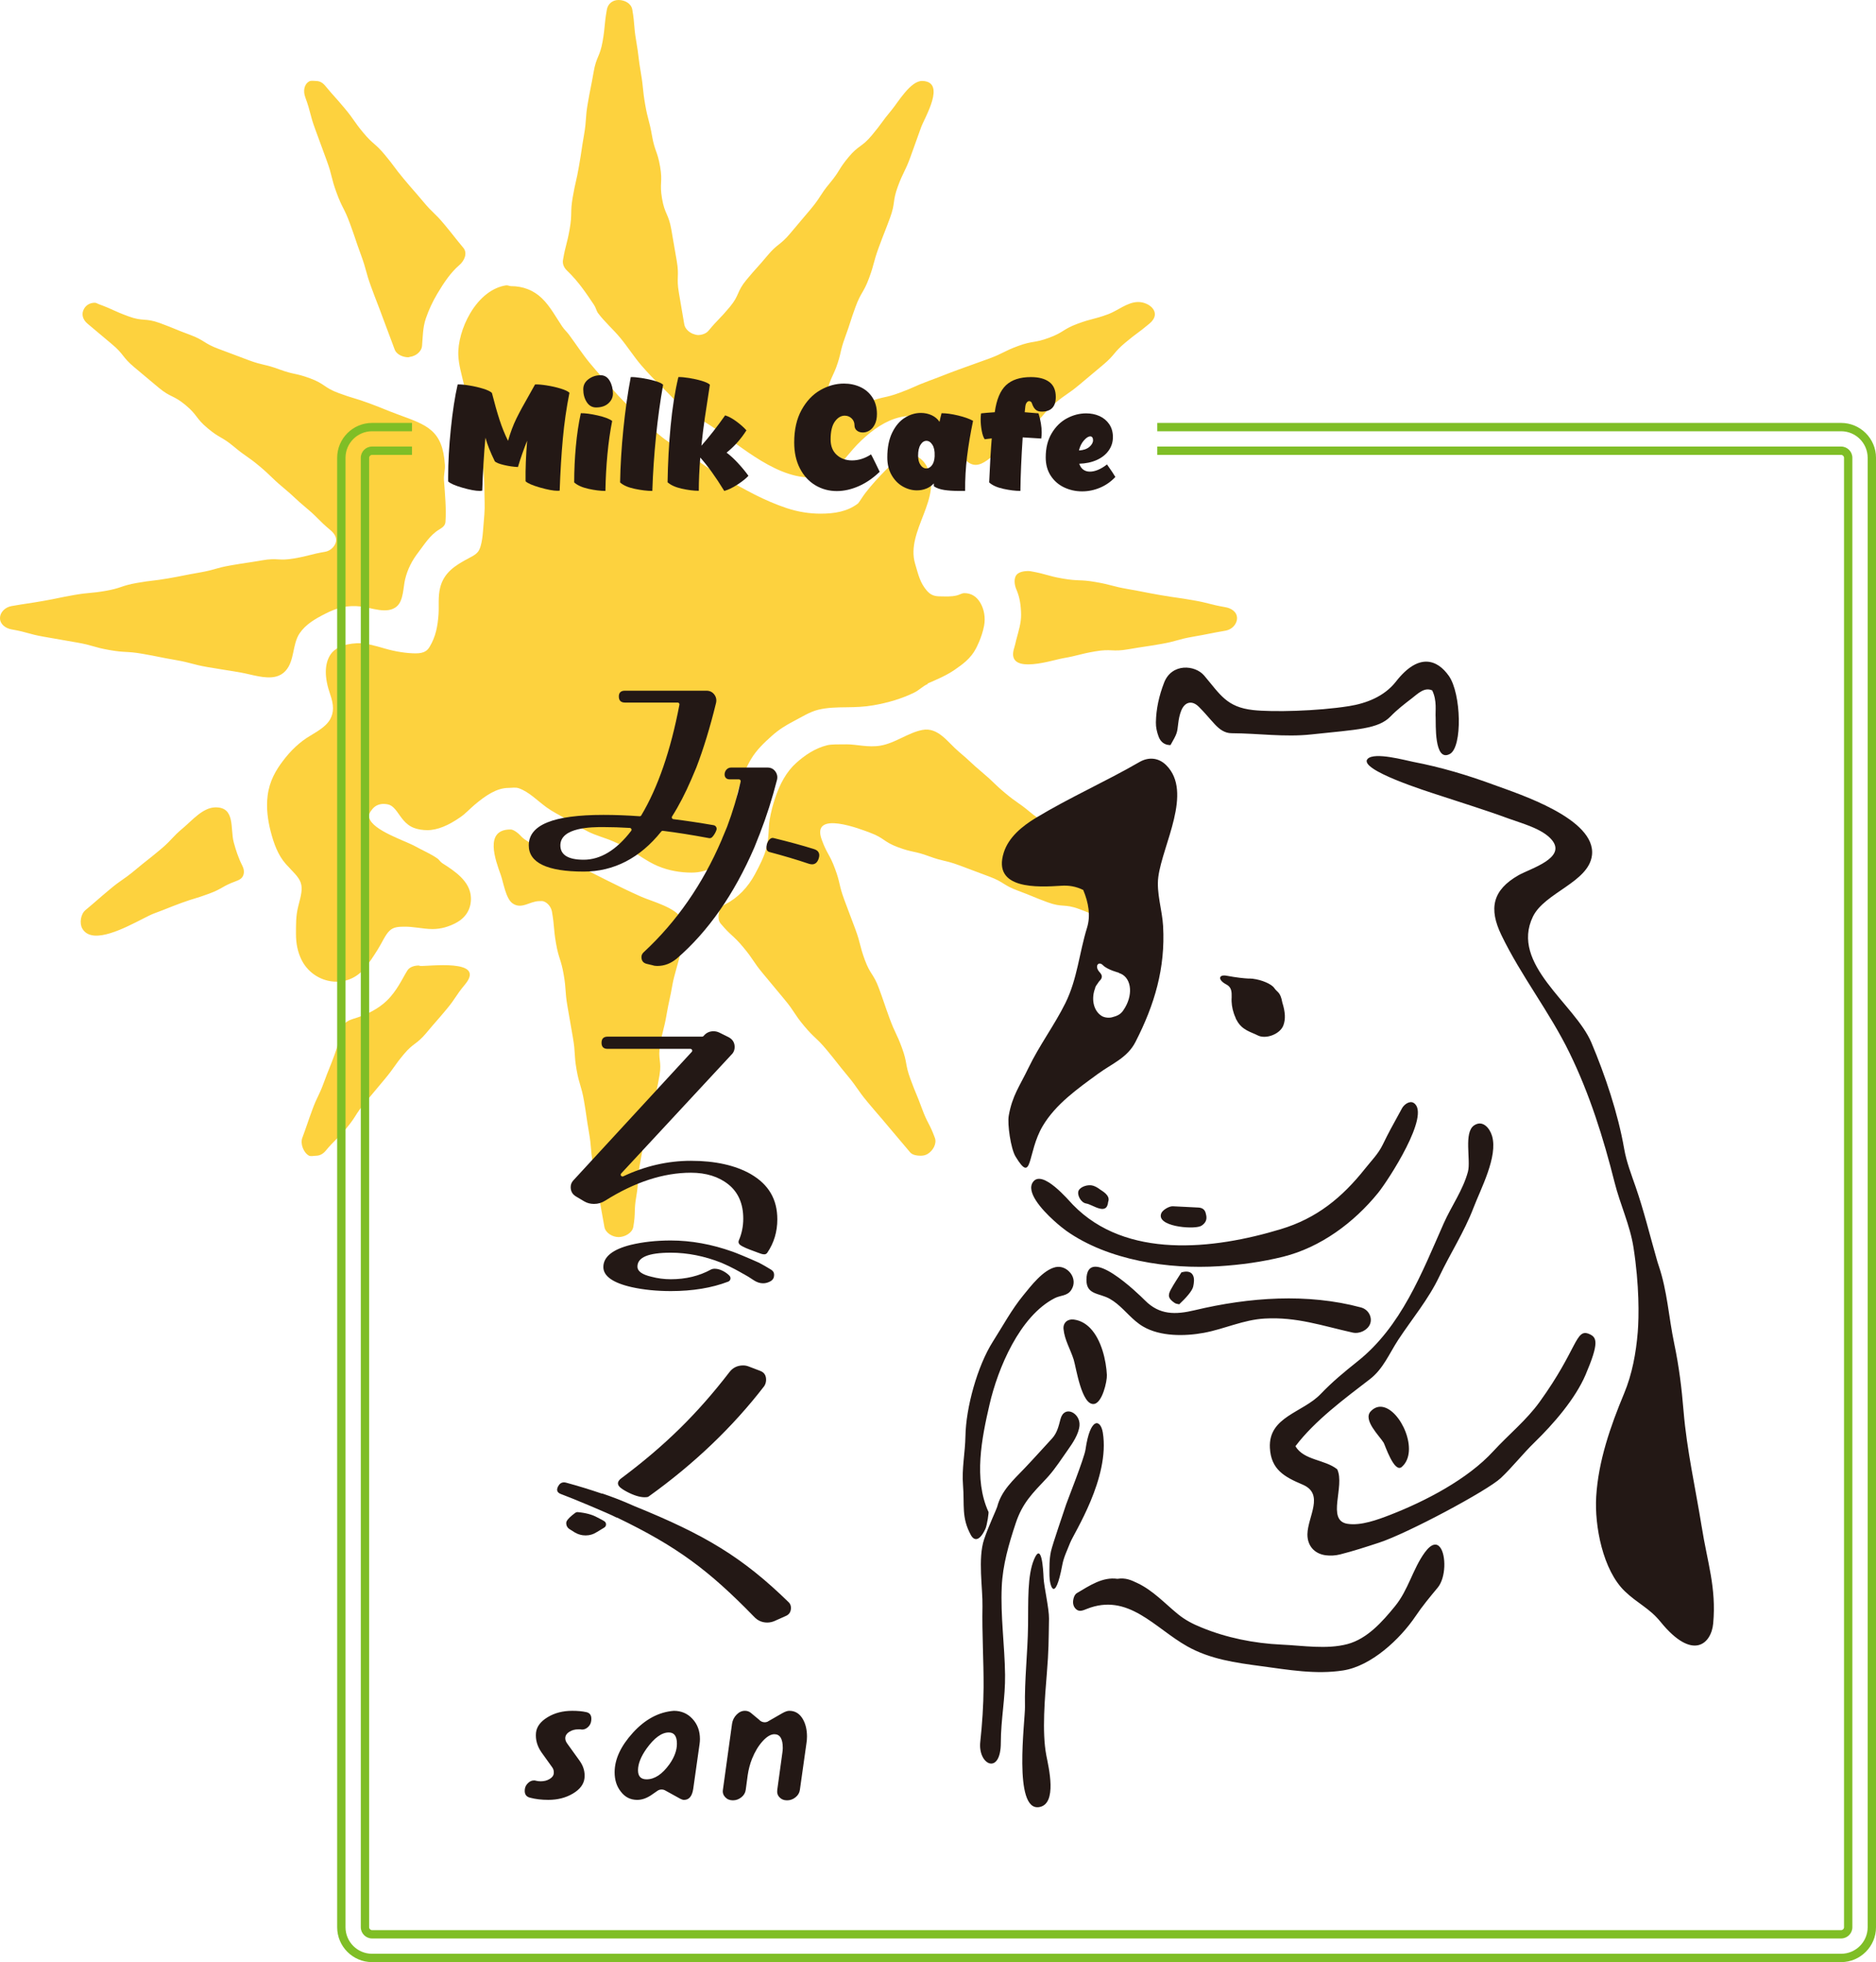 <?xml version="1.0" encoding="UTF-8"?>
<svg xmlns="http://www.w3.org/2000/svg" viewBox="0 0 246.355 257.604">
  <defs>
    <style>
      .c, .d {
        fill: #231815;
      }

      .e {
        fill: #fdd23e;
      }

      .f {
        fill: #7fbe26;
      }

      .d {
        fill-rule: evenodd;
      }
    </style>
  </defs>
  <g id="a" data-name="レイヤー 2">
    <g>
      <path class="e" d="M128.707,79.098c-.455-.748-1.128-1.227-2.074-1.227-.309,0-.606.209-.962.298-.799.203-1.553.128-2.181.128-.76,0-1.272-.16-1.78-.753-.879-1.024-1.102-2.034-1.545-3.551-1.267-4.314,3.777-8.682,1.526-12.786-.688-1.25-1.69-1.52-2.232-1.52-1.12,0-2.092.951-3.224,2.104-.82.839-1.73,1.807-2.605,2.945-.39.509-.82,1.243-.967,1.37-1.385,1.059-3.07,1.333-4.922,1.333-1.455,0-2.953-.236-4.453-.735-1.41-.47-2.825-1.084-4.186-1.773-1.397-.711-2.745-1.474-3.993-2.185-.324-.186-.315-.202-.642-.389-1.328-.756-2.521-1.677-3.745-2.496-1.27-.85-2.618-1.542-3.772-2.458-1.199-.95-2.256-2.025-3.324-3.043-1.105-1.05-2.188-2.094-3.148-3.214-.982-1.145-2.043-2.287-3.042-3.503-.978-1.187-1.822-2.496-2.743-3.738-.231-.312-.592-.632-.871-1.047-.769-1.139-1.547-2.613-2.641-3.679-1.116-1.089-2.523-1.612-4.072-1.612-.214,0-.43-.135-.645-.105-1.771.265-3.459,1.548-4.718,3.671-1.049,1.77-1.63,3.892-1.56,5.515.059,1.28.428,2.497.716,3.729.289,1.247.519,2.498.88,3.701.34,1.123.826,2.174,1.088,3.256.273,1.127.478,2.274.547,3.409.041.628.088,1.258.135,1.89.084,1.112.051,2.204.09,3.273.039,1.096-.077,2.178-.168,3.264-.054.625-.141,2.543-.696,3.262-.382.491-1.063.749-1.714,1.12-1.196.684-2.771,1.579-3.266,3.611-.294,1.205-.136,2.369-.209,3.458-.107,1.612-.373,2.957-1.156,4.274-.26.433-.619.885-1.828.885-1.176,0-2.645-.22-4.024-.621-1.377-.399-2.633-.759-3.683-.711-1.941.087-2.997.745-3.478,1.46-.846,1.253-.818,3.087-.068,5.228.497,1.415.5,2.406.002,3.3-.426.764-1.267,1.37-2.584,2.141-1.406.819-2.603,1.971-3.65,3.367-.879,1.175-1.728,2.563-1.976,4.528-.202,1.635.028,3.222.399,4.678.406,1.578.959,3.115,1.978,4.266.929,1.043,1.681,1.65,1.965,2.458.284.813.05,1.685-.315,3.092-.346,1.331-.293,2.541-.303,3.556-.016,1.424.266,2.529.698,3.427,1.511,3.151,5.777,4.031,8.183,1.329.71-.802,1.307-1.747,1.861-2.627.572-.91.969-1.896,1.533-2.445.548-.531,1.223-.543,2.109-.543.483,0,.996.062,1.554.128.631.077,1.3.184,1.993.184,1.139,0,2.146-.322,3.043-.79,1.458-.759,2.062-2.011,1.997-3.371-.099-2.127-2.148-3.466-3.746-4.481-.274-.175-.444-.478-.643-.617-.923-.645-1.943-1.06-2.879-1.583-1.355-.76-5.638-2.099-6.078-3.754-.127-.479.123-.789.381-1.127.381-.489.969-.766,1.725-.695.576.056.927.194,1.524.98.521.693,1.069,1.71,2.225,2.153.544.209,1.171.298,1.772.298,1.362,0,2.809-.643,4.323-1.695.688-.474,1.26-1.107,1.887-1.638,1.451-1.225,2.906-2.212,4.455-2.212.428,0,.905-.112,1.37.055,1.349.486,2.394,1.613,3.652,2.523.773.557,1.673.995,2.532,1.496,1.001.588,1.967,1.213,2.969,1.704,1.055.509,2.184.79,3.192,1.231.454.197,1.159.52,1.933.946,1.195.654,2.484,1.684,3.934,2.297,1.486.633,3.055.868,4.431.868,2.258-.003,3.482-1.045,4.032-2.071.928-1.731,1.256-3.739,1.569-5.649.2-1.214.298-2.375.628-3.409.442-1.372.931-2.657,1.6-3.772.729-1.221,1.728-2.156,2.717-3.042.881-.794,1.851-1.408,2.914-1.954,1.025-.526,2.034-1.201,3.219-1.492,1.158-.281,2.404-.309,3.695-.319,1.158-.011,2.326-.048,3.537-.261,1.935-.34,3.731-.872,5.369-1.677.625-.309,1.105-.834,1.709-1.096.045-.023.019-.082.065-.102,1.168-.512,2.404-1.022,3.523-1.789,1.057-.726,2.125-1.511,2.782-2.784.011-.023.78-1.422,1.074-2.998.201-1.074-.001-2.192-.521-3.05Z"/>
      <path class="e" d="M81.23,162.415c-.805,0-1.725-.549-1.861-1.34-.359-2.068-.386-2.062-.745-4.133-.357-2.064-.398-2.057-.757-4.123-.358-2.066-.169-2.099-.527-4.165-.357-2.066-.297-2.078-.654-4.142-.359-2.065-.613-2.022-.973-4.086-.357-2.067-.118-2.111-.475-4.173q-.36-2.069-.717-4.136c-.357-2.064-.141-2.102-.498-4.168-.358-2.068-.644-2.015-1.005-4.085-.357-2.066-.178-2.095-.534-4.167-.103-.589-.532-1.16-1.099-1.361-.177-.059-.39-.03-.571-.03-1.249.007-2.318,1.133-3.506.295-.896-.628-1.196-2.75-1.554-3.748-.69-1.927-2.196-5.95,1.265-5.95.334,0,.58.188.857.378.325.221.588.602.955.869.83.598,1.884,1.129,2.944,1.754,1.101.643,2.358.9,3.439,1.426,2.972,1.452,5.937,3.049,8.962,4.385,1.425.634,4.611,1.43,5.332,2.936.997,2.095-.803,6.327-1.198,8.602-.342,1.982-.432,1.968-.777,3.955-.344,1.987-.495,1.956-.84,3.944-.344,1.982.246,2.089-.096,4.07-.344,1.989-.426,1.973-.77,3.96-.344,1.984-.773,1.91-1.118,3.896-.344,1.984-.368,1.98-.713,3.966-.344,1.987-.092,2.032-.437,4.019-.344,1.986-.052,2.037-.397,4.025-.139.793-1.125,1.328-1.932,1.328ZM120.966,151.737c-.492,0-1.137-.075-1.451-.452-1.389-1.667-1.409-1.647-2.796-3.312-1.388-1.667-1.419-1.639-2.805-3.305-1.387-1.664-1.24-1.788-2.627-3.455-1.387-1.665-1.34-1.706-2.725-3.372-1.387-1.665-1.586-1.497-2.975-3.162-1.386-1.665-1.199-1.823-2.587-3.488q-1.386-1.665-2.773-3.335c-1.389-1.665-1.219-1.807-2.603-3.473-1.389-1.665-1.614-1.48-3.003-3.147-.322-.389-.301-.972-.197-1.471.1-.498.415-.838.865-1.07,1.621-.828,2.933-2.219,3.835-3.892.617-1.153,1.207-2.297,1.518-3.451.35-1.303.248-2.627.431-3.742.168-1.029.441-1.979.661-2.661.65-2.028,1.573-3.659,2.805-4.766,1.119-1.007,2.473-1.947,4.078-2.34.59-.145,1.498-.108,2.566-.12,1.245-.011,2.837.449,4.454.168,1.957-.344,3.623-1.699,5.485-2.058,2.094-.404,3.366,1.666,4.778,2.845,1.57,1.314,1.5,1.399,3.071,2.716,1.571,1.315,1.474,1.43,3.047,2.743,1.57,1.313,1.69,1.175,3.26,2.489,1.573,1.313,1.8,1.037,3.375,2.353,1.571,1.315,1.269,1.678,2.843,2.992,1.57,1.317,1.897.922,3.47,2.236,1.575,1.314,1.572,1.323,3.145,2.635,1.572,1.313,1.292,1.651,2.865,2.968.619.515.733,1.202.328,1.899-.293.513-.701.88-1.291.88-.193,0-.366-.06-.55-.127-1.961-.723-1.931-.806-3.891-1.53-1.964-.724-1.909-.87-3.871-1.592-1.96-.721-2.168-.156-4.129-.879-1.963-.721-1.935-.799-3.896-1.524-1.962-.722-1.812-1.129-3.772-1.855-1.962-.723-1.953-.746-3.912-1.468-1.965-.723-2.051-.482-4.015-1.205-1.962-.721-2.063-.445-4.024-1.167-1.961-.725-1.783-1.213-3.749-1.938-1.006-.371-7.763-3.061-6.292.946.723,1.965,1.025,1.853,1.746,3.818.723,1.964.475,2.054,1.197,4.019.721,1.967.75,1.956,1.474,3.921.72,1.964.515,2.04,1.235,4.005.721,1.965,1.149,1.808,1.869,3.774.723,1.963.676,1.98,1.397,3.944.724,1.964.901,1.901,1.622,3.865.721,1.967.379,2.092,1.1,4.058.723,1.969.805,1.938,1.525,3.902.721,1.97.973,1.875,1.693,3.844.277.757-.273,1.707-.973,2.111-.25.145-.543.221-.834.221ZM41.493,151.737c-.288,0-.692.121-.945-.026-.697-.404-1.131-1.545-.854-2.305.673-1.828.635-1.845,1.307-3.675.672-1.833.852-1.765,1.523-3.595.673-1.836.732-1.812,1.404-3.646.673-1.833.429-1.923,1.102-3.753.18-.495.863-.834,1.371-.981.063-.019.063-.014.127-.033,1.68-.524,3.153-1.28,4.232-2.311,1.383-1.32,2.102-2.996,2.736-3.998.304-.483.942-.652,1.514-.652.052,0,.094.048.148.056.938.09,8.787-1.026,5.91,2.428-1.305,1.569-1.137,1.708-2.438,3.271-1.305,1.57-1.343,1.535-2.648,3.101-1.305,1.562-1.672,1.257-2.976,2.823-1.303,1.569-1.178,1.669-2.483,3.238q-1.305,1.563-2.613,3.124c-1.307,1.568-1.102,1.74-2.406,3.304-1.303,1.569-1.457,1.441-2.762,3.005-.316.378-.758.625-1.25.625ZM12.436,122.834c-.701-.046-1.276-.314-1.627-.92-.402-.697-.211-1.906.408-2.422,1.611-1.347,1.585-1.378,3.196-2.724,1.61-1.347,1.733-1.202,3.345-2.549,1.61-1.345,1.65-1.297,3.261-2.647,1.609-1.342,1.447-1.545,3.052-2.888,1.154-.968,2.557-2.646,4.178-2.683,2.691-.069,1.962,2.779,2.444,4.58.283,1.056.628,2.096,1.118,3.055.213.418.299.859.127,1.3-.174.442-.572.61-1.014.776-1.797.661-1.688.964-3.482,1.623-1.799.668-1.838.559-3.637,1.217-1.796.663-1.779.711-3.574,1.373-1.376.51-5.353,3.062-7.795,2.909ZM36.265,88.821c-1.412.378-3.211-.274-4.636-.52-2.153-.376-2.161-.338-4.316-.71-2.153-.376-2.12-.566-4.275-.941-2.156-.373-2.143-.433-4.299-.808-2.154-.377-2.2-.119-4.355-.497-2.153-.374-2.11-.614-4.266-.988q-2.154-.378-4.311-.752c-2.155-.375-2.117-.595-4.271-.969-.795-.138-1.535-.669-1.535-1.478,0-.809.718-1.449,1.516-1.587,2.057-.359,2.066-.31,4.128-.669,2.057-.36,2.046-.427,4.105-.787,2.059-.355,2.09-.187,4.149-.546,2.059-.36,2.005-.673,4.064-1.033,2.06-.36,2.08-.247,4.14-.602,2.061-.359,2.052-.412,4.11-.767,2.061-.359,2.021-.577,4.083-.936,2.058-.36,2.067-.308,4.127-.666,2.06-.359,2.144.113,4.202-.247,2.062-.359,2.033-.519,4.094-.879.635-.113,1.225-.64,1.392-1.265.167-.621-.245-1.175-.739-1.59-1.605-1.341-1.477-1.494-3.082-2.837-1.603-1.339-1.533-1.426-3.139-2.769-1.603-1.339-1.503-1.46-3.107-2.799-1.605-1.338-1.725-1.2-3.329-2.541-1.603-1.34-1.833-1.063-3.437-2.406-1.605-1.343-1.301-1.704-2.906-3.046-1.605-1.339-1.932-.951-3.537-2.292q-1.607-1.342-3.207-2.685c-1.605-1.344-1.324-1.682-2.93-3.024q-1.605-1.339-3.205-2.691c-.62-.516-.857-1.261-.451-1.961.293-.512.819-.785,1.406-.785.194,0,.335.116.52.183,1.971.727,1.916.871,3.89,1.598,1.972.727,2.178.165,4.149.891,1.973.727,1.944.801,3.915,1.526,1.973.727,1.822,1.138,3.795,1.864,1.97.726,1.963.749,3.934,1.478,1.97.727,2.057.482,4.03,1.209,1.971.726,2.072.448,4.046,1.178,1.971.727,1.791,1.213,3.763,1.939,1.974.73,2.018.605,3.99,1.333,1.971.727,1.946.794,3.915,1.519,3.662,1.348,5.745,1.988,6.029,6.585.042.652-.172,1.322-.123,1.978.144,1.953.314,3.78.199,5.466-.034.535-.4.763-.854,1.044-1.213.742-1.934,1.971-2.711,2.978-.814,1.055-1.407,2.189-1.73,3.518-.264,1.074-.203,2.812-1.103,3.586-1.236,1.062-3.304.172-4.695.007-1.775-.208-3.125.145-4.734.97-1.29.659-2.525,1.365-3.328,2.552-.981,1.459-.637,3.615-1.861,4.942-.348.383-.762.606-1.215.731ZM135.017,87.226c-1.386,0-2.387-.491-1.82-2.207.106-.318.158-.641.242-.961.322-1.21.661-2.269.649-3.335-.011-1.221-.174-2.325-.622-3.341-.246-.558-.363-1.419.013-1.901.316-.403,1.036-.513,1.548-.513.092,0,.199.011.293.026,2.137.374,2.1.592,4.236.966,2.137.37,2.186.082,4.324.456,2.136.37,2.103.55,4.242.924,2.137.371,2.128.419,4.263.79,2.14.37,2.15.302,4.29.676,2.136.371,2.107.54,4.246.914.795.138,1.526.628,1.526,1.438,0,.808-.699,1.5-1.492,1.639-2.138.37-2.128.423-4.267.793-2.138.373-2.098.59-4.236.962-2.138.373-2.147.321-4.283.692-2.139.373-2.221-.098-4.359.277-2.14.37-2.11.531-4.25.906-.759.13-2.916.804-4.543.8ZM107.738,62.569c-.124.029-.249.052-.381.067-5.031.61-10.03-4.075-13.946-6.691-1.154-.77-2.418-1.368-3.463-2.194-1.09-.86-1.972-1.946-2.939-2.863-1.006-.954-1.949-1.942-2.82-2.956-.944-1.1-1.749-2.38-2.707-3.539-.944-1.149-2.103-2.141-2.977-3.323-.166-.225-.262-.689-.495-1.034-.902-1.335-1.985-3.022-3.548-4.508-.401-.386-.623-.865-.529-1.412.357-2.054.523-2.023.881-4.074.355-2.051.041-2.107.397-4.158.355-2.055.471-2.032.822-4.087.358-2.05.309-2.058.664-4.109.355-2.054.138-2.091.494-4.142.354-2.051.408-2.043.764-4.093.354-2.055.825-1.973,1.181-4.024.354-2.055.194-2.084.55-4.135.139-.798.74-1.294,1.545-1.294.807,0,1.66.456,1.799,1.25.356,2.064.162,2.098.52,4.16.359,2.065.249,2.086.605,4.148.357,2.062.207,2.091.565,4.153.358,2.062.54,2.033.897,4.098.359,2.061.71,2.002,1.067,4.064.36,2.062-.104,2.143.254,4.205.357,2.066.858,1.98,1.217,4.042q.359,2.065.713,4.128c.358,2.066-.072,2.142.285,4.207.356,2.066.347,2.066.705,4.133.111.634.73,1.147,1.353,1.312.141.041.292.09.434.09.485,0,1.064-.176,1.384-.557,1.339-1.608,1.456-1.513,2.795-3.118,1.339-1.608.88-1.995,2.219-3.599,1.34-1.609,1.401-1.557,2.739-3.162,1.342-1.608,1.674-1.329,3.012-2.938,1.338-1.606,1.359-1.592,2.697-3.195,1.338-1.609,1.142-1.775,2.481-3.381,1.341-1.608,1.114-1.8,2.455-3.405,1.338-1.609,1.736-1.276,3.075-2.886,1.339-1.603,1.24-1.691,2.579-3.297.863-1.04,2.502-3.879,4.049-3.824,3.172.116.298,4.798-.168,6.074-.723,1.964-.693,1.976-1.416,3.941-.721,1.965-.925,1.891-1.647,3.855-.723,1.963-.295,2.121-1.018,4.089-.721,1.962-.766,1.946-1.487,3.911-.722,1.965-.544,2.028-1.263,3.995-.724,1.966-1.067,1.838-1.788,3.803-.72,1.969-.64,1.999-1.359,3.964-.723,1.964-.474,2.058-1.194,4.019-.452,1.23-1.491,2.697-.92,4.041.938,2.207,3.811.954,5.244.427,1.961-.723,2.059-.458,4.02-1.178,1.963-.724,1.914-.855,3.875-1.577,1.961-.725,1.949-.764,3.91-1.485,1.961-.723,1.973-.692,3.934-1.415,1.961-.723,1.879-.943,3.841-1.666,1.961-.722,2.098-.351,4.059-1.078,1.962-.721,1.813-1.129,3.774-1.852,1.962-.722,2.035-.523,3.992-1.242,1.262-.468,2.481-1.554,3.869-1.602,1.534-.052,3.272,1.404,1.568,2.825-1.555,1.303-1.635,1.213-3.189,2.515-1.56,1.302-1.328,1.583-2.885,2.886q-1.559,1.306-3.113,2.611c-1.56,1.306-1.684,1.161-3.244,2.463-1.559,1.303-1.334,1.575-2.893,2.878-1.561,1.305-1.798,1.017-3.356,2.324-2.638,2.202-4.314,4.781-6.499.803-.682-1.239-1.269-2.524-2.381-3.213-4.189-2.59-7.925-.355-10.857,2.656-1.404,1.445-2.74,3.687-4.798,4.17ZM53.606,46.907c-.689,0-1.535-.366-1.774-1.014-.756-2.061-.781-2.053-1.539-4.113-.757-2.064-.795-2.049-1.552-4.112-.757-2.062-.575-2.125-1.335-4.191-.755-2.062-.699-2.08-1.456-4.143-.757-2.064-1.001-1.976-1.755-4.037-.758-2.062-.53-2.143-1.286-4.207q-.759-2.066-1.515-4.128c-.757-2.066-.55-2.141-1.308-4.203-.279-.759-.188-1.665.511-2.068.252-.146.606-.059.894-.059.492,0,.883.231,1.198.609,1.276,1.534,1.332,1.49,2.609,3.024,1.278,1.538,1.147,1.645,2.427,3.181,1.278,1.534,1.523,1.332,2.801,2.867,1.279,1.535,1.193,1.609,2.473,3.142,1.276,1.539,1.316,1.505,2.598,3.04,1.279,1.538,1.447,1.396,2.727,2.934,1.28,1.535,1.24,1.567,2.521,3.105.575.692.153,1.692-.532,2.276-1.131.969-2.042,2.327-2.886,3.75-.616,1.037-1.138,2.155-1.517,3.278-.395,1.172-.389,2.407-.486,3.555-.062.782-.824,1.359-1.597,1.463-.075.011-.147.052-.222.052Z"/>
    </g>
  </g>
  <g id="b" data-name="レイヤー 1">
    <path class="f" d="M241.773,257.604H48.858c-2.526,0-4.581-2.057-4.581-4.582V60.105c0-2.525,2.055-4.579,4.581-4.579h5.244v1.094h-5.244c-1.923,0-3.485,1.563-3.485,3.485v192.917c0,1.922,1.562,3.486,3.485,3.486h192.916c1.923,0,3.486-1.564,3.486-3.486V60.105c0-1.921-1.563-3.485-3.486-3.485h-89.804v-1.094h89.804c2.526,0,4.582,2.054,4.582,4.579v192.917c0,2.525-2.056,4.582-4.582,4.582Z"/>
    <path class="f" d="M241.773,254.5H48.858c-.815,0-1.479-.664-1.479-1.478V60.105c0-.814.664-1.478,1.479-1.478h5.244v1.094h-5.244c-.208,0-.383.176-.383.384v192.917c0,.209.175.383.383.383h192.916c.211,0,.383-.172.383-.383V60.105c0-.208-.175-.384-.383-.384h-89.804v-1.094h89.804c.814,0,1.478.663,1.478,1.478v192.917c0,.815-.664,1.478-1.478,1.478Z"/>
    <path class="d" d="M140.998,173.241c-.801-.103-1.419.428-1.336,1.252.137,1.438.912,2.658,1.336,4.016.314,1.006,1.041,6.068,2.68,5.814,1.067-.158,1.713-2.941,1.677-3.805-.093-1.881-.703-4.609-2.184-6.143-.584-.6-1.297-1.022-2.172-1.135ZM185.655,144.809c-.552-.356-1.292.223-1.545.698-1.474,2.69-1.665,3.012-2.539,4.793-.592,1.211-1.481,2.086-2.316,3.137-3.024,3.807-6.35,6.518-11.054,7.936-8.867,2.689-20.345,3.961-27.294-3.189-.569-.584-4.011-4.706-5.248-3.012-.944,1.293,1.079,3.576,2.732,5.076.688.625,1.315,1.115,1.628,1.34,5.49,3.885,13.426,5.078,20.081,4.652,2.825-.178,5.66-.564,8.418-1.25,4.902-1.226,9.281-4.467,12.451-8.375,1.31-1.615,6.985-10.319,4.686-11.807ZM157.612,160.999c.196-.07.377-.221.519-.371.39-.424.337-.902.191-1.402-.142-.48-.495-.662-.948-.688-1.117-.068-2.24-.103-3.367-.168-.476-.021-1.317.476-1.499.898-.745,1.73,3.984,2.158,5.104,1.73ZM153.71,97.822c.887-1.56.862-1.56,1.016-2.853.059-.556.179-1.13.386-1.657.468-1.185,1.429-1.407,2.318-.517.75.735,1.408,1.561,2.127,2.328.589.621,1.262,1.14,2.184,1.141,3.488.013,6.965.539,10.456.159,6.054-.651,8.806-.697,10.422-2.376.842-.872,1.818-1.624,2.783-2.365.817-.634,1.671-1.51,2.676-1.035.661,1.365.383,2.721.452,3.62.045.522-.253,5.872,1.867,4.72,1.672-.912,1.5-7.917-.131-10.242-1.482-2.111-3.928-3.143-6.955.745-1.543,1.975-3.942,2.865-6.166,3.217-4.146.661-10.057.797-12.582.517-3.475-.381-4.323-2.037-6.433-4.53-1.192-1.405-4.262-1.665-5.265.941-.651,1.69-1.044,3.42-1.074,5.209-.014.626.135,1.283.356,1.865.257.696.789,1.126,1.562,1.113ZM154.852,171.241c.905-.848,1.702-1.75,1.834-2.314.102-.459.176-1.012.009-1.418-.238-.584-.837-.668-1.555-.457-.441.707-.961,1.467-1.399,2.273-.433.801-.297,1.186.533,1.75.161.109.395.117.577.166ZM145.522,157.797c.345-.869-.824-1.447-1.042-1.615-.257-.195-.569-.397-.921-.51-.692-.219-1.689.141-1.917.644-.242.537.283,1.586,1.006,1.693.824.123,2.704,1.662,2.874-.213ZM149.114,173.446c.314.264.649.512,1.01.721,2.249,1.312,5.447,1.283,7.958.82,2.729-.506,5.198-1.721,7.997-1.875,4.199-.24,7.576.959,11.556,1.842.915.203,1.978-.33,2.286-1.139.319-.844-.189-1.889-1.194-2.16-7.038-1.891-14.675-1.342-21.823.359-2.549.609-4.632.641-6.539-1.277-.867-.869-7.658-7.486-7.695-2.725-.021,2.018,1.684,1.721,3.076,2.514,1.308.74,2.233,1.961,3.369,2.92ZM129.401,200.727c.221-.48.502-2.32.389-2.264-1.943-4.285-.878-9.621.158-14.08,1.084-4.701,3.94-11.592,8.565-13.953.76-.391,1.641-.258,2.165-1.072.986-1.508-.531-3.346-2.078-2.994-1.634.377-3.224,2.475-4.225,3.699-1.528,1.863-2.688,4.027-3.994,6.078-2.039,3.211-3.536,8.664-3.6,12.408-.036,2.168-.5,4.27-.317,6.461.212,2.603-.241,4.209,1.04,6.545.25.459.958,1.178,1.896-.828ZM208.688,175.135c-1.812-.77-1.484,1.965-6.513,8.93-1.741,2.414-4.066,4.275-6.077,6.465-3.359,3.674-8.932,6.566-13.535,8.354-1.65.637-3.844,1.453-5.612,1.176-2.815-.443-.297-4.912-1.348-7.158-1.637-1.309-4.356-1.147-5.49-3.027,2.535-3.359,6.481-6.266,9.765-8.793,1.763-1.348,2.555-3.375,3.743-5.188,1.819-2.758,3.966-5.309,5.39-8.312,1.435-3.018,3.272-5.844,4.47-8.969.963-2.529,3.255-6.776,2.452-9.477-.292-.991-1.201-2.14-2.341-1.395-1.419.927-.419,4.574-.823,6.089-.656,2.436-2.184,4.526-3.198,6.821-2.868,6.49-5.564,13.541-11.336,18.113-1.715,1.367-3.263,2.643-4.799,4.246-2.362,2.473-6.879,2.975-6.675,7.072.144,2.859,1.909,3.82,4.295,4.83,2.917,1.24.67,4.211.633,6.512-.018,1.502.908,2.568,2.391,2.766.614.082,1.28.043,1.892-.109,1.722-.435,3.41-.982,5.104-1.539,3.722-1.207,14.251-6.836,16.008-8.49,1.522-1.43,2.858-3.158,4.434-4.689,2.482-2.416,5.335-5.691,6.701-8.877,1.81-4.246,1.483-4.908.471-5.348ZM223.462,200.424c-.811-5.039-1.947-10.021-2.374-15.119-.255-3.092-.596-5.883-1.233-8.918-.738-3.525-.896-6.869-2.041-10.232-.099-.283-.189-.58-.269-.881-.903-3.147-1.68-6.348-2.745-9.426-.574-1.663-1.211-3.269-1.518-5.038-.802-4.611-2.496-9.649-4.308-13.938-2.144-5.068-10.709-10.282-7.669-16.538,1.534-3.149,7.317-4.502,7.749-8.037.598-4.81-9.66-8.071-12.822-9.236-3.46-1.282-7.025-2.343-10.659-3.038-.991-.191-5.057-1.328-5.969-.399-1.372,1.421,8.155,4.38,9.181,4.723,3.1,1.027,6.228,1.98,9.294,3.109,1.726.636,4.493,1.34,5.719,2.829,1.945,2.365-2.812,3.737-4.371,4.613-3.446,1.959-3.946,4.394-2.263,7.872,2.583,5.36,6.326,10.085,8.94,15.452,2.648,5.418,4.448,11.161,5.921,17.012.728,2.898,2.027,5.602,2.487,8.56.768,4.961.723,9.045.556,11.104-.225,2.736-.731,5.506-1.796,8.06-1.795,4.307-3.374,8.852-3.659,13.514-.239,3.848.871,9.689,3.769,12.455,1.673,1.6,3.219,2.205,4.665,3.984,4.276,5.271,6.691,2.863,6.928.236.434-4.721-.773-8.037-1.511-12.725ZM181.52,184.709c-.527-.08-1.047.088-1.511.574-1.086,1.135,1.175,3.266,1.697,4.139.173.297,1.387,4.039,2.378,3.166,2.339-2.045-.144-7.527-2.564-7.879ZM187.09,203.837c-1.589,2.203-2.139,4.891-3.9,7.043-1.655,2.027-3.637,4.277-6.247,4.971-2.733.725-5.888.191-8.668.068-3.564-.162-7.22-.891-10.507-2.252-1.105-.443-2.139-.975-3.095-1.758-1.731-1.412-3.248-3.098-5.336-4.08-.801-.381-1.518-.715-2.602-.547-1.936-.275-3.623.869-5.341,1.889-.157.098-.288.312-.357.498-.2.574-.188,1.168.258,1.588.417.391.904.188,1.397-.014,5.462-2.193,8.932,2.506,13.235,4.914,2.994,1.678,6.314,2.141,9.679,2.588,3.543.476,7.177,1.123,10.767.566,3.687-.568,7.472-4.092,9.515-7.121.883-1.315,1.887-2.522,2.9-3.74,1.105-1.314,1.121-4.262.333-5.295-.443-.58-1.131-.555-2.031.682ZM133.382,199.985c.89-2.668,2.173-3.9,4.058-5.904.092-.094.18-.191.265-.293.927-1.049,1.728-2.311,2.531-3.439.629-.885,1.434-2.084,1.526-3.201.128-1.631-2.008-2.769-2.506-.809-.235.908-.441,1.803-1.112,2.529-1.209,1.309-2.402,2.647-3.637,3.941-1.437,1.506-3.013,2.891-3.56,5.031-.073.289-1.137,2.529-1.716,4.258-.845,2.527-.163,6.457-.213,8.805-.072,3.549.165,7.092.145,10.643-.017,2.348-.18,4.807-.436,7.156-.32,3.027,2.701,4.439,2.701.074,0-2.984.603-5.91.557-8.908-.05-3.853-.611-7.684-.437-11.541.122-2.865.933-5.631,1.834-8.342ZM137.471,219.69c.249-3.059.231-4.121.283-7.18.019-1.312-.661-4.223-.71-5.324-.051-1.184-.256-4.791-1.241-2.482-.915,2.127-.759,5.562-.8,8.715-.046,3.564-.477,7.115-.404,10.67.035,1.742-1.599,13.785,1.883,13.162,2.4-.422,1.22-5.236.918-6.799-.592-3.088-.182-7.604.071-10.762ZM144.82,188.081c-.287-1.772-1.652-2.1-2.272,2.228-.157,1.117-2.429,6.84-2.535,7.18-.395,1.203-1.778,5.207-1.998,6.174-.238,1.09-.205,2.107-.202,3.213.004,1.18.697,3.865,1.696-1.463.183-.98.645-1.897,1.015-2.848.492-1.27,5.261-8.535,4.297-14.484ZM139.342,116.29c1.043-.072,1.953.089,2.908.555.708,1.697.983,3.37.502,4.948-1.036,3.342-1.268,6.704-2.844,9.901-1.45,2.922-3.43,5.554-4.844,8.495-1.169,2.43-2.121,3.622-2.595,6.275-.204,1.11.267,4.341.884,5.365,2.293,3.795,1.496-.493,3.581-4.006,1.711-2.877,4.594-4.897,7.246-6.836,1.862-1.364,3.857-2.092,4.934-4.2,2.508-4.892,3.935-9.699,3.622-15.21-.113-2.087-.9-4.359-.628-6.441.554-4.242,4.582-11.13,1.045-14.668-.979-.981-2.279-1.134-3.512-.427-4.479,2.591-9.162,4.644-13.63,7.347-1.751,1.062-3.56,2.515-4.2,4.547-1.541,4.898,4.536,4.548,7.53,4.355ZM143.816,129.731c-.009-.024-.004-.06.019-.112.064-.156.155-.29.252-.416.136-.226.294-.435.482-.621.167-.267.205-.541-.147-.918-.757-.803-.169-1.545.423-.939.588.608,2.107.988,2.107.988,0,0-.014.011-.034.026,1.582.45,1.957,2.623.823,4.546-.332.557-.608.995-1.572,1.231-.463.179-1.156.1-1.531-.153-1.109-.731-1.34-2.324-.821-3.633ZM164.41,128.489c-.161-.015-.315-.02-.466-.015-.561-.029-1.509-.117-2.89-.376-1.026-.184-1.18.545,0,1.158.689.358.701.986.686,1.676-.015.181-.014.37-.006.564v.009c.03.657.181,1.373.522,2.117.025.084.05.193.113.252.691,1.397,1.974,1.627,2.754,2.042,1.087.589,2.999-.154,3.412-1.305.296-.798.258-1.718-.139-2.982-.262-1.434-.641-1.296-1.066-1.917-.343-.515-1.636-1.072-2.79-1.209.003-.004.011-.015.011-.015,0,0-.056.001-.141.002Z"/>
    <g>
      <path class="c" d="M71.804,50.604c.648.1,1.26.239,1.833.416.573.176.955.359,1.143.547-.391,1.953-.68,3.962-.869,6.027-.188,2.066-.327,4.34-.415,6.821-.051.013-.146.019-.283.019-.543,0-1.308-.142-2.296-.424-.989-.285-1.622-.558-1.899-.823-.024-1.588.044-3.364.207-5.329-.465,1.16-.869,2.312-1.209,3.458-.579-.025-1.19-.114-1.832-.265-.643-.151-1.045-.314-1.209-.491-.58-1.185-.989-2.217-1.228-3.099-.202,2.192-.34,4.51-.417,6.953-.1.025-.207.038-.32.038-.554,0-1.319-.141-2.296-.425-.977-.283-1.597-.557-1.861-.821v-.587c0-1.915.116-4.018.35-6.311.233-2.292.532-4.239.898-5.838.378-.013.891.035,1.539.142.648.106,1.257.248,1.824.424.567.177.944.359,1.133.549.352,1.386.688,2.563,1.002,3.533.315.97.686,1.89,1.115,2.759.314-1.097.677-2.062,1.086-2.901.41-.837.967-1.867,1.672-3.089l.794-1.417c.378-.013.893.031,1.54.132Z"/>
      <path class="c" d="M77.283,64.18c-.825-.183-1.451-.463-1.88-.841,0-1.575.072-3.152.218-4.733.145-1.581.361-3.033.651-4.356.555-.012,1.291.086,2.211.293.92.208,1.556.45,1.908.727-.265,1.311-.472,2.766-.623,4.365-.151,1.6-.24,3.206-.265,4.818-.655,0-1.396-.091-2.221-.273ZM77.047,52.787c-.302-.473-.454-1.031-.454-1.673,0-.554.234-1.0.701-1.342.465-.34.987-.51,1.567-.51.517,0,.917.242,1.2.728.283.484.426,1.047.426,1.691,0,.491-.2.915-.597,1.275-.396.359-.936.539-1.615.539-.517,0-.926-.236-1.228-.708Z"/>
      <path class="c" d="M83.358,64.18c-.869-.183-1.512-.463-1.927-.841.038-2.192.179-4.512.425-6.962s.57-4.739.974-6.869c.34-.013.818.028,1.437.123.615.095,1.195.22,1.736.378.542.157.901.324,1.078.5-.377,2.104-.69,4.367-.936,6.793-.246,2.425-.406,4.808-.481,7.151-.668,0-1.437-.091-2.306-.273Z"/>
      <path class="c" d="M96.943,60.836c.529.573.976,1.119,1.342,1.634-.327.353-.809.737-1.445,1.153-.637.415-1.213.692-1.73.831-1.145-1.864-2.199-3.325-3.155-4.383-.126,1.637-.189,3.092-.189,4.364-.656,0-1.395-.091-2.221-.274-.825-.183-1.452-.464-1.88-.841.038-2.482.17-4.929.397-7.341.228-2.412.567-4.57,1.022-6.472.339-.013.809.028,1.407.123.598.095,1.159.22,1.682.378.521.157.872.324,1.049.5-.265,1.688-.485,3.136-.662,4.345-.176,1.21-.327,2.432-.453,3.666,1.032-1.171,2.072-2.501,3.117-3.986.454.138.945.403,1.474.793.53.39.971.781,1.323,1.172-.706,1.121-1.574,2.097-2.607,2.928.492.366,1.001.835,1.53,1.408Z"/>
      <path class="c" d="M105.257,53.826c.642-1.165,1.465-2.035,2.466-2.608,1.003-.573,2.039-.859,3.108-.859.781,0,1.503.154,2.164.462.661.309,1.188.766,1.578,1.371.39.605.586,1.322.586,2.153,0,.542-.092.996-.275,1.361-.182.366-.415.636-.698.813-.283.176-.576.263-.878.263-.317,0-.577-.084-.785-.254-.207-.171-.311-.4-.311-.69,0-.365-.127-.667-.378-.907-.252-.239-.554-.358-.906-.358-.491,0-.924.258-1.295.774-.372.517-.558,1.297-.558,2.343,0,.869.268,1.546.804,2.031.534.485,1.206.727,2.012.727.856,0,1.688-.265,2.494-.793.102.177.296.561.585,1.152.29.617.474.996.549,1.134-.882.843-1.808,1.476-2.777,1.899-.971.421-1.922.633-2.853.633-1.032,0-1.974-.256-2.825-.766-.85-.509-1.524-1.247-2.022-2.211-.498-.963-.747-2.1-.747-3.41,0-1.676.322-3.097.964-4.261Z"/>
      <path class="c" d="M126.996,59.919c-.182,1.486-.268,2.998-.255,4.534h-.869c-.692,0-1.313-.041-1.861-.122-.547-.082-1.005-.242-1.37-.482l-.019-.377c-.277.302-.607.528-.992.68-.384.151-.79.227-1.218.227-.643,0-1.264-.17-1.862-.51-.598-.34-1.086-.838-1.464-1.494-.378-.655-.567-1.429-.567-2.323,0-1.297.218-2.388.652-3.27.435-.88.988-1.53,1.663-1.945.673-.416,1.369-.624,2.087-.624.518,0,.992.101,1.428.302.434.202.777.491,1.03.869.05-.201.081-.352.094-.454l.171-.681c.616,0,1.345.101,2.181.302.839.202,1.49.435,1.957.699-.341,1.625-.603,3.182-.785,4.668ZM120.884,61.052c.215.302.467.454.756.454.277,0,.523-.139.737-.415.214-.278.333-.668.359-1.172v-.095c.024-.604-.073-1.08-.293-1.426-.222-.347-.482-.52-.784-.52-.303,0-.56.17-.775.51-.215.34-.321.819-.321,1.435,0,.516.106.926.321,1.228Z"/>
      <path class="c" d="M137.796,50.15c.565.429.849,1.083.849,1.965,0,1.285-.617,1.927-1.851,1.927-.34,0-.607-.088-.803-.265-.196-.176-.357-.454-.482-.831-.025-.088-.072-.158-.142-.208-.068-.05-.142-.076-.217-.076-.114,0-.221.064-.322.19-.101.126-.163.315-.189.567l-.076.699,1.815.151c.277.919.416,1.75.416,2.494,0,.289-.02.56-.057.812-.504-.038-1.317-.088-2.438-.151-.177,2.657-.277,5-.302,7.028-.656,0-1.399-.091-2.231-.273-.832-.183-1.455-.463-1.87-.841.112-2.557.227-4.484.34-5.782l-.926.114c-.164-.239-.294-.611-.388-1.115-.094-.503-.142-1.007-.142-1.511,0-.315.018-.573.056-.774.442-.051,1.041-.101,1.796-.151.228-1.651.719-2.832,1.474-3.543.756-.712,1.847-1.068,3.269-1.068,1.045,0,1.851.215,2.419.643Z"/>
      <path class="c" d="M146.468,62.621c-.579.618-1.25,1.087-2.012,1.408-.763.322-1.547.482-2.353.482-.844,0-1.632-.173-2.361-.52-.73-.346-1.316-.856-1.758-1.53-.441-.673-.661-1.477-.661-2.409,0-1.235.261-2.29.784-3.166.522-.875,1.19-1.53,2.004-1.965.813-.434,1.653-.651,2.522-.651.642,0,1.228.119,1.758.358.527.24.955.596,1.275,1.067.321.473.481,1.037.481,1.691,0,.655-.186,1.244-.558,1.766-.371.523-.891.936-1.558,1.238-.669.302-1.437.466-2.307.492.113.34.29.598.53.774.238.177.527.265.869.265.68,0,1.428-.315,2.247-.944.555.781.92,1.329,1.097,1.643ZM143.443,57.425c-.062-.088-.15-.133-.263-.133-.253,0-.534.177-.842.53-.309.352-.526.793-.651,1.322.591-.037,1.049-.195,1.37-.472.32-.276.481-.567.481-.87,0-.163-.031-.29-.096-.377Z"/>
    </g>
    <path class="c" d="M103.647,224.61c-.25,0-.559.111-.934.324l-1.954,1.123c-.144.041-.251.06-.321.06-.304,0-.561-.117-.775-.355l-1.069-.889c-.216-.176-.474-.264-.777-.264-.389,0-.751.162-1.081.494-.331.334-.532.731-.603,1.197l-1.202,8.691c-.057.369.049.693.306.965.261.274.592.408,1.007.408.409,0,.772-.131,1.105-.396.328-.256.525-.586.579-.977l.263-1.951c.108-.732.295-1.443.562-2.125.377-.932.839-1.701,1.392-2.314.556-.611,1.069-.916,1.551-.916.731,0,1.098.602,1.098,1.803,0,.195-.021.4-.052.613l-.672,4.891c-.053.391.046.721.296.977.247.266.576.396.988.396.41,0,.779-.131,1.108-.396.332-.262.523-.588.578-.977l.855-6.068c.053-.309.079-.621.079-.932,0-.896-.181-1.652-.535-2.275-.427-.744-1.024-1.107-1.792-1.107ZM76.992,224.784c-.517-.117-1.13-.174-1.844-.174-1.232,0-2.309.277-3.236.84-.927.561-1.435,1.238-1.525,2.031-.088.908.154,1.77.722,2.586l1.395,1.945c.176.229.248.504.214.812-.021.285-.198.533-.537.736-.339.207-.732.305-1.177.305-.233,0-.453-.027-.669-.084-.017,0-.053-.008-.106-.029h-.106c-.287,0-.549.113-.79.35-.24.23-.381.502-.413.81-.073.602.149.967.669,1.103.73.195,1.533.289,2.408.289,1.226,0,2.305-.273,3.233-.826.929-.551,1.435-1.226,1.524-2.018.087-.815-.129-1.576-.643-2.293l-1.629-2.264c-.198-.27-.279-.541-.244-.814.037-.285.22-.539.551-.736.328-.205.717-.31,1.162-.31h.24c.107.023.188.031.242.031.283,0,.548-.109.79-.334.238-.223.38-.496.415-.828.088-.637-.126-1.014-.645-1.129ZM88.493,224.61c-1.98.154-3.769,1.111-5.375,2.871-1.602,1.76-2.406,3.494-2.406,5.199,0,1.004.265,1.844.805,2.525.547.734,1.272,1.1,2.164,1.1.621,0,1.255-.223,1.897-.666l.75-.521c.16-.117.348-.176.56-.176.143,0,.277.027.399.086l2.058,1.135c.179.096.341.143.482.143.662,0,1.064-.482,1.208-1.449l.829-5.867c.032-.231.052-.451.052-.666,0-1.065-.325-1.949-.979-2.656-.648-.705-1.466-1.057-2.444-1.057ZM87.905,231.633c-.948,1.316-1.945,1.973-2.999,1.973-.743,0-1.122-.395-1.122-1.188,0-.852.379-1.799,1.122-2.848,1.018-1.412,1.989-2.117,2.919-2.117.712,0,1.069.49,1.069,1.48,0,.871-.334,1.77-.989,2.699ZM79.058,196.088c-.026,0-.051-.004-.08-.012-1.485-.506-3.02-.979-4.569-1.4-.129-.041-.246-.057-.35-.057-.335,0-.588.174-.779.541-.078.152-.116.285-.121.404-.001.103.024.203.078.287.087.133.239.236.469.318,1.054.371,6.305,2.559,7.242,3.061h.004c.033,0,.069.01.104.021,7.814,3.773,11.989,6.865,17.958,13,.47.512,1.056.771,1.743.771.313,0,.632-.065.939-.195l1.506-.672c.44-.19.666-.547.666-1.061,0-.316-.111-.572-.332-.768-6.036-5.881-10.95-8.828-20.175-12.566-1.955-.875-3.316-1.35-3.989-1.582,0,0-.268-.092-.281-.096-.013.004-.022.004-.032.004ZM99.851,179.989l-1.507-.576c-.255-.1-.502-.148-.755-.148-.75,0-1.352.295-1.791.867-4.225,5.482-8.456,9.643-14.164,13.916-.262.182-.411.363-.465.555-.018.057-.025.123-.018.18.023.281.231.562,1.147,1.055.921.488,1.715.734,2.363.734.105,0,.209-.006.311-.019.075-.008.149-.037.209-.08,5.941-4.252,11.059-9.139,15.185-14.504.158-.256.236-.533.236-.822,0-.578-.251-.965-.753-1.156ZM78.733,199.372c-.114-.053-.225-.113-.325-.168-.644-.357-1.515-.59-2.574-.684-.098,0-.194.029-.28.09-.622.459-1.01.836-1.141,1.115-.035.065-.056.146-.056.221,0,.391.169.668.52.867l.611.385c.441.258.903.387,1.415.387.528,0,1.018-.144,1.461-.434l.984-.596c.143-.086.233-.24.238-.408.005-.164-.078-.326-.215-.42-.194-.127-.465-.272-.64-.355ZM84.566,124.984c-.216.183-.331.412-.331.657,0,.476.218.772.659.895l.8.188c.188.068.394.096.613.096.953,0,1.798-.326,2.59-.991,4.092-3.528,7.509-8.427,10.162-14.565.057-.13.258-.636.418-1.051l.07-.183c.104-.277.177-.45.225-.557l.032-.091c.848-2.173,1.603-4.535,2.236-7.013.093-.4.009-.781-.236-1.105-.253-.335-.589-.495-1.035-.495h-4.75c-.535,0-.866.469-.866.905,0,.314.175.647.67.647h1.21c.074,0,.143.033.186.091.044.056.06.13.044.201-.449,1.986-1.049,3.979-1.783,5.934l-.065.156c-.107.274-.263.636-.416.999l-.067.151c-.08.185-.145.337-.192.478-2.469,5.752-5.888,10.677-10.173,14.652ZM107.499,111.918c-.104-.21-.325-.361-.653-.458-1.548-.481-3.221-.935-5.269-1.435-.034-.009-.072-.013-.11-.013-.074,0-.15.017-.218.051-.166.084-.33.27-.441.502-.185.393-.188.793-.114.997.057.142.177.251.323.293,1.988.531,3.632,1.018,5.169,1.539.165.053.316.084.454.084h.002c.407,0,.697-.253.862-.744.111-.333.111-.605-.006-.816ZM76.647,114.43c3.963,0,7.394-1.772,10.192-5.266.043-.06.112-.091.185-.091.011,0,.018,0,.027.004,1.825.226,3.807.541,6.05.959.029.003.059.009.088.009.123,0,.24-.049.327-.135.219-.208.482-.652.575-.966.037-.135.017-.274-.056-.385-.069-.117-.189-.197-.324-.22-1.924-.333-3.654-.59-5.281-.791-.084-.009-.154-.06-.191-.132-.031-.074-.026-.162.018-.23.892-1.403,1.741-3.039,2.525-4.865l.658-1.552c.94-2.445,1.813-5.299,2.589-8.482.095-.403.014-.786-.231-1.106-.255-.334-.595-.498-1.039-.498h-10.693c-.531,0-.801.253-.801.754,0,.532.27.803.801.803h6.922c.07,0,.139.029.183.084.047.058.064.128.049.197-1.141,5.994-2.827,10.879-5.006,14.527-.042.073-.121.118-.203.118h-.016c-1.643-.118-3.239-.179-4.753-.179-6.597,0-9.805,1.309-9.805,4.004,0,2.28,2.426,3.439,7.21,3.439ZM79.194,108.585c1.111,0,2.295.039,3.516.114.088.005.167.062.201.14.04.078.027.173-.027.244-1.924,2.515-4.024,3.79-6.236,3.79-2.031,0-3.061-.632-3.061-1.882,0-2.406,4.218-2.406,5.607-2.406ZM98.596,154.147c-2.032-1.155-4.679-1.746-7.868-1.746-3.041,0-6.028.689-8.875,2.036-.035.018-.069.023-.103.023-.068,0-.138-.031-.187-.086-.066-.086-.068-.209,0-.299l14.628-15.759c.19-.249.284-.535.284-.85,0-.571-.252-.986-.755-1.274l-1.222-.607c-.255-.129-.519-.194-.8-.194-.536,0-.962.206-1.305.622-.043.054-.111.087-.182.087h-12.414c-.532,0-.803.27-.803.802,0,.541.266.803.803.803h10.869c.091,0,.174.05.211.133.041.081.031.179-.025.248l-15.583,16.911c-.222.258-.326.531-.326.854,0,.568.246.984.754,1.266l1.034.615c.383.221.798.33,1.275.33.539,0,1.012-.143,1.459-.424,3.875-2.441,7.664-3.674,11.261-3.674,2.003,0,3.668.52,4.946,1.551,1.282,1.033,1.933,2.539,1.933,4.475,0,1.012-.196,1.973-.583,2.867-.085.191-.031.42.135.555.335.285,1.145.598,1.893.867l.458.172c.312.121.605.23.858.23.158,0,.305-.076.394-.211.877-1.285,1.318-2.76,1.318-4.383,0-2.633-1.137-4.574-3.483-5.938ZM101.658,167.385c0-.311-.141-.547-.424-.707-.492-.307-1.019-.607-1.555-.892-1.473-.666-3.162-1.355-3.489-1.459-2.719-.971-5.447-1.465-8.104-1.465-1.904,0-3.662.193-5.228.568-2.406.596-3.626,1.576-3.626,2.918,0,1.188,1.25,2.076,3.721,2.639,1.562.346,3.291.518,5.133.518,2.859,0,5.395-.416,7.535-1.24.146-.053.258-.176.295-.332.035-.152-.006-.311-.107-.426-.348-.391-1.179-.938-1.95-.938-.194,0-.362.039-.496.107-1.54.848-3.314,1.273-5.276,1.273-.875,0-1.732-.111-2.542-.328-1.22-.279-1.838-.727-1.838-1.32,0-1.236,1.437-1.836,4.38-1.836,2.187,0,4.421.441,6.646,1.32,1.294.543,2.448,1.213,2.823,1.43l.145.074c.403.221.814.476,1.221.754.43.295.857.439,1.28.439.354,0,.683-.094,1.031-.295.284-.188.424-.453.424-.803Z"/>
  </g>
</svg>